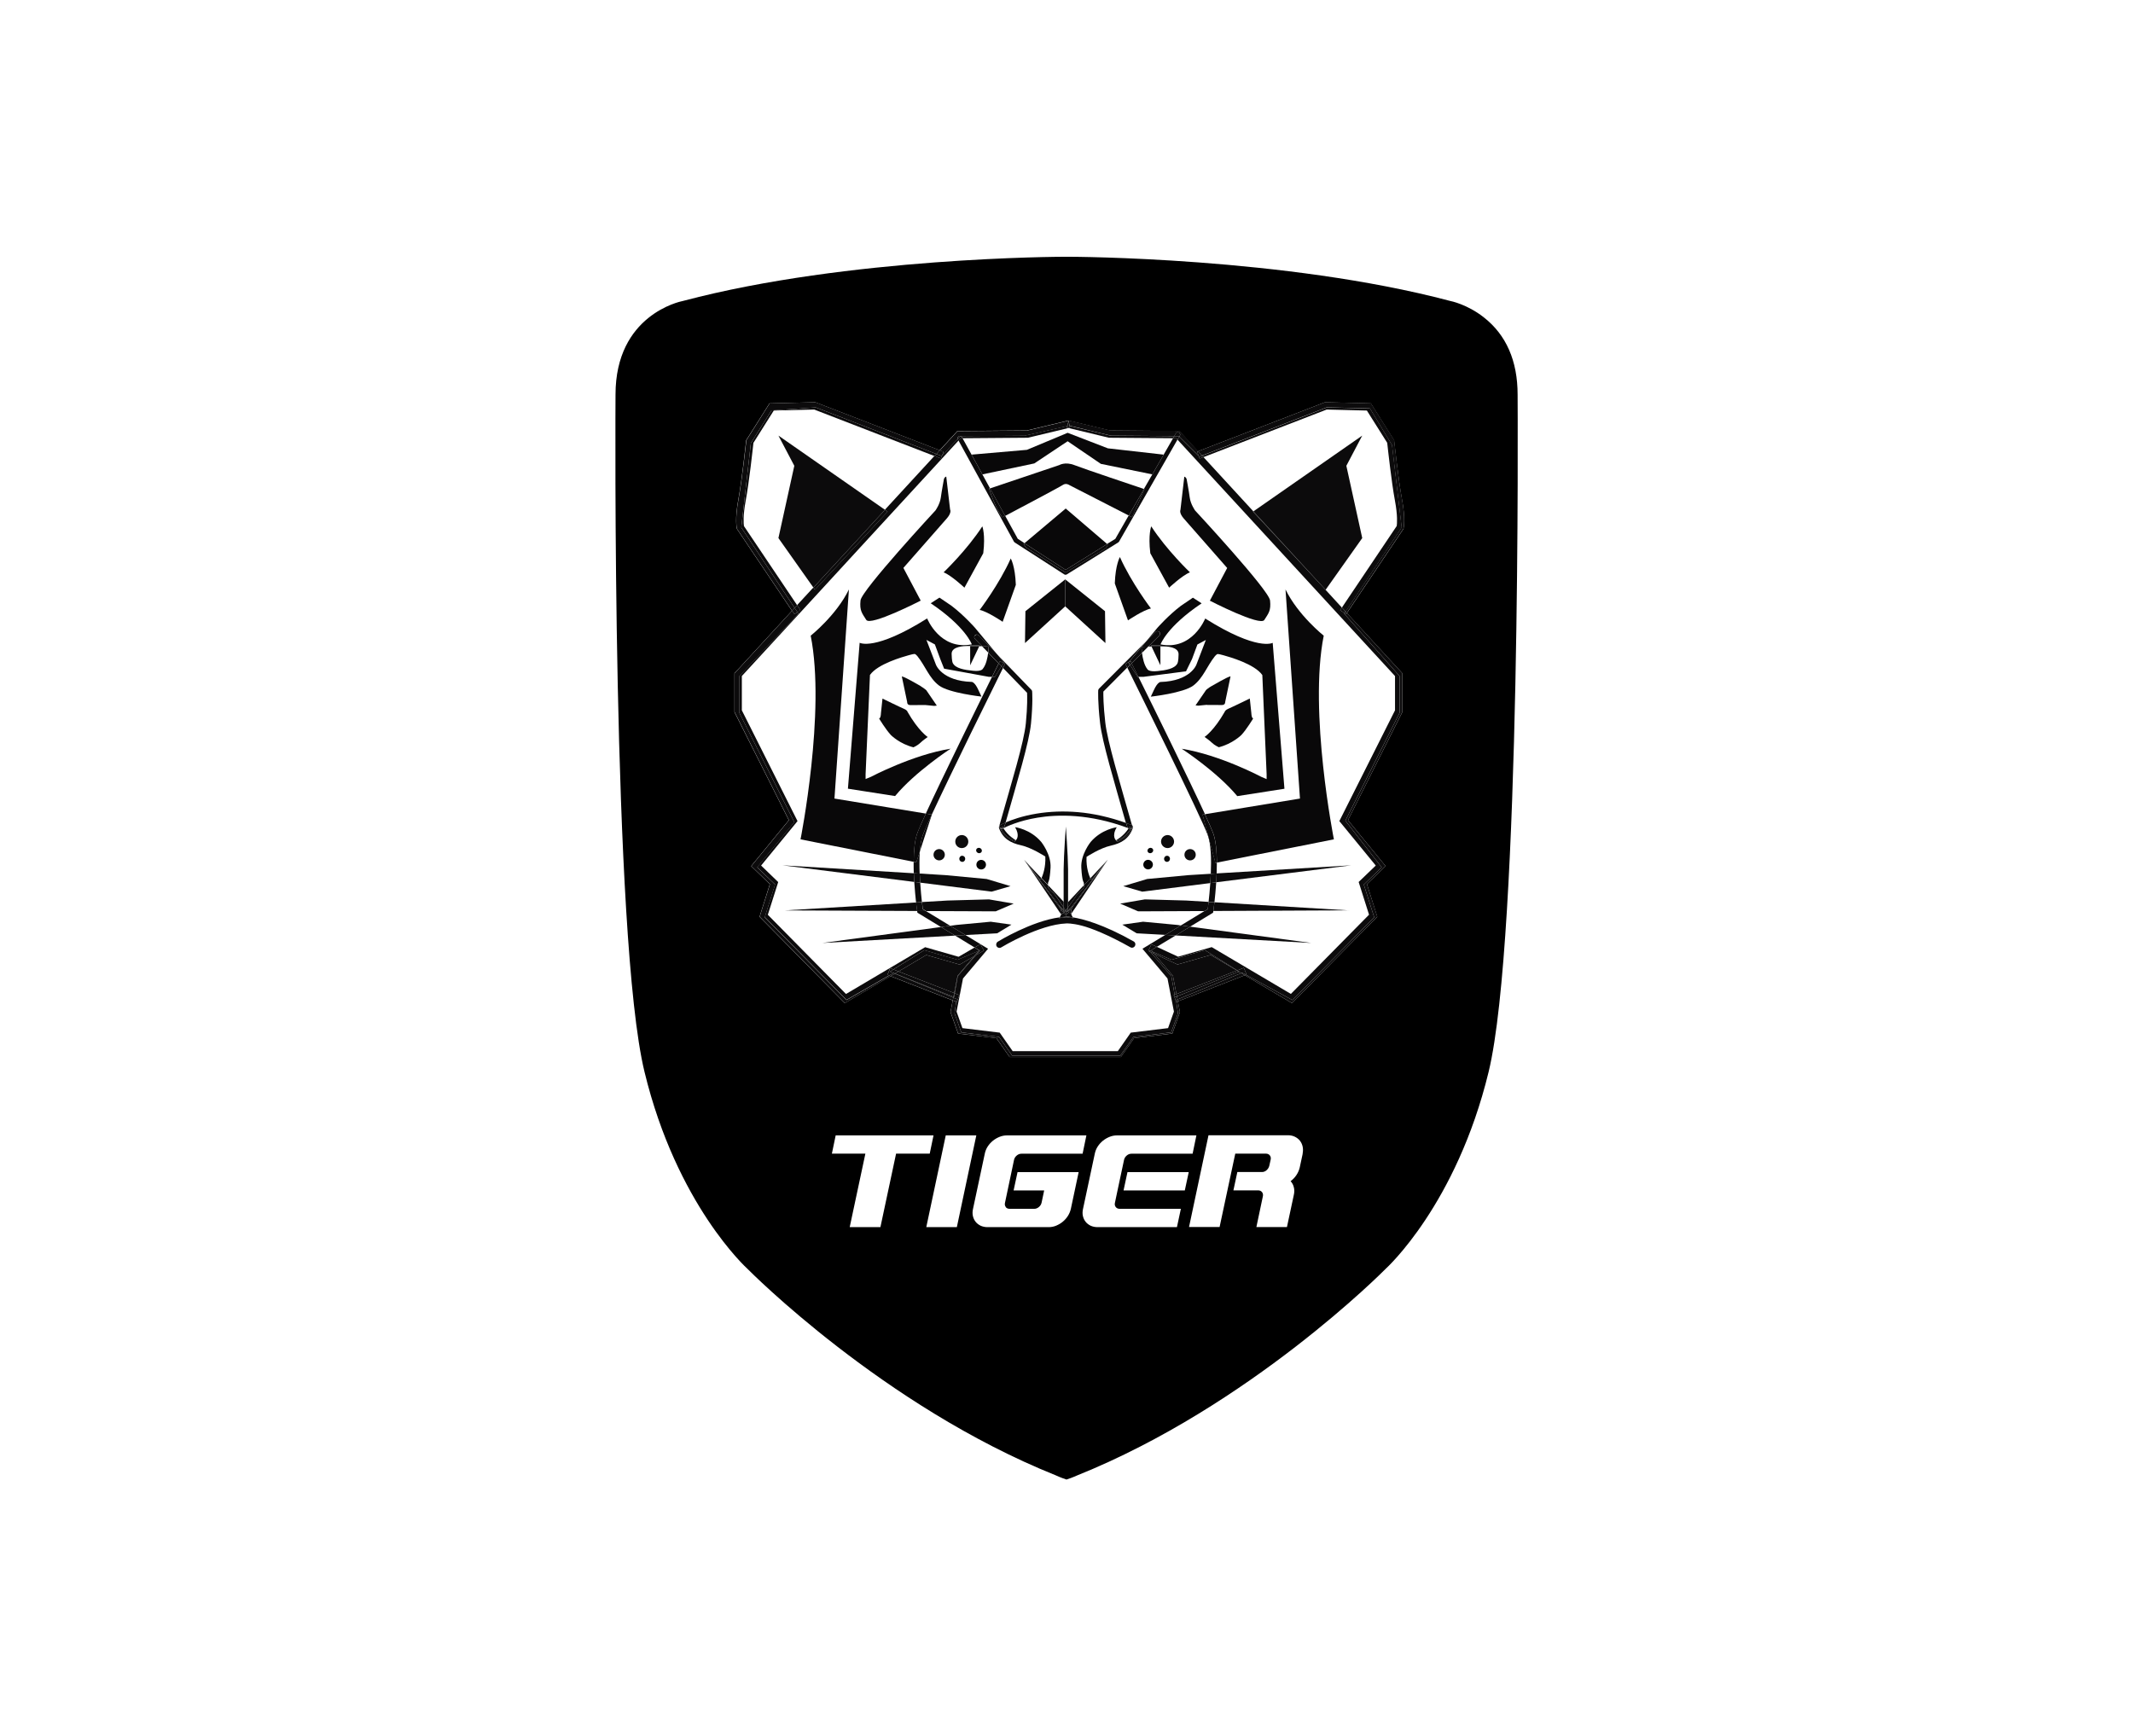 <?xml version="1.0" encoding="UTF-8"?><svg id="Livello_1" xmlns="http://www.w3.org/2000/svg" viewBox="0 0 298.02 242.63"><defs><style>.cls-1{fill:#0b0b0c;}.cls-2{fill:#090809;}.cls-3{fill:#0d0c0d;}.cls-4{fill:#0c0b0c;}.cls-5{fill:#060708;}.cls-6{fill:#020202;}</style></defs><path d="M207.31,44.34c-2.33-1.83-4.65-2.28-4.67-2.28l-.08-.02c-23.04-6.1-52.73-6.16-53.32-6.16h-.44c-.58,0-30.28.06-53.32,6.16l-.08.02c-.38.07-9.4,1.96-9.4,13.08,0,.76-.52,75.81,4.05,94.64,4.5,18.58,14.29,27.44,14.39,27.53l.05.05c.19.19,18.92,19.13,43.01,28.8l.07.03s.58.28,1.44.56c.87-.28,1.45-.56,1.46-.56,24.15-9.7,42.89-28.64,43.08-28.83l.05-.05c.1-.09,9.88-8.95,14.39-27.53,4.56-18.83,4.05-93.88,4.05-94.63,0-4.72-1.59-8.35-4.72-10.8ZM123.01,171.48h-4.29l2.19-10.27h-4.68l.53-2.55h13.67l-.53,2.55h-4.7l-2.19,10.27ZM129.42,171.48l2.72-12.82h4.27l-2.72,12.82h-4.27ZM140.51,168.67c.13.17.32.25.56.25h3.42c.24,0,.46-.08.66-.25.2-.17.33-.37.38-.61l.36-1.71h-4.27l.55-2.56h8.54l-1.09,5.13c-.08.35-.22.69-.42,1-.2.31-.44.58-.72.81-.28.23-.59.41-.93.55-.34.14-.69.2-1.04.2h-8.54c-.35,0-.67-.07-.96-.2-.28-.14-.52-.32-.7-.55-.18-.23-.31-.5-.38-.81-.07-.31-.06-.65.02-1l1.64-7.69c.07-.35.2-.69.4-1,.2-.31.44-.58.72-.81.28-.23.59-.41.93-.55.34-.14.69-.21,1.04-.21h11.11l-.53,2.56h-8.54c-.24,0-.46.08-.66.25-.2.17-.33.37-.38.61l-1.26,5.98c-.06.24-.02.44.11.61ZM164.45,171.48h-11.11c-.35,0-.67-.07-.96-.2-.28-.14-.52-.32-.7-.55-.18-.23-.31-.5-.38-.81-.07-.31-.06-.65.02-1l1.64-7.69c.07-.35.2-.69.4-1,.2-.31.44-.58.72-.81.28-.23.59-.41.93-.55.34-.14.69-.21,1.04-.21h11.11l-.53,2.56h-8.54c-.24,0-.46.08-.66.25-.2.17-.33.37-.38.61l-.91,4.27-.36,1.71c-.06.24-.02.44.11.61s.32.25.56.25h8.54l-.55,2.56ZM165.54,166.35h-8.56l.55-2.56h8.56l-.55,2.56ZM182.01,161.22l-.41,1.91c-.09.39-.25.75-.47,1.08-.22.33-.49.61-.81.85.22.23.37.51.45.84.09.33.09.69,0,1.08l-.96,4.49h-4.27l.9-4.27c.06-.24.02-.44-.11-.61-.13-.17-.32-.25-.56-.25h-3.44l.55-2.56h3.43c.24,0,.46-.08.65-.25.19-.17.32-.37.38-.61l.19-.85c.06-.24.02-.44-.11-.61-.13-.17-.32-.25-.56-.25h-4.27l-2.19,10.25h-4.27l2.72-12.82h11.11c.35,0,.67.07.96.21.28.14.52.32.7.55.18.23.31.5.38.81.07.31.07.65,0,1ZM196.12,73.81l-.02.09-7.91,11.77,7.74,8.41v5.43l-7.59,15.1,5.26,6.42-2.61,2.52,1.44,4.56-11.91,12.07-6.59-3.9-9.36,3.65.29,1.5-1.06,3-5.35.64-1.85,2.64h-15.54l-1.85-2.64-5.35-.64-1.06-3,.31-1.63-8.7-3.39-6.38,3.77-11.91-12.07,1.44-4.56-2.61-2.52,5.26-6.42-7.59-15.1v-5.43l8.03-8.73-7.69-11.44-.02-.09c-.01-.05-.29-1.28.23-4.1.5-2.7,1.06-8.01,1.07-8.06v-.12s3.27-5.17,3.27-5.17l6.4-.16,17.38,6.71,2.47-2.69,9.72-.08,5.76-1.38.02.09.02-.09,5.76,1.38,9.72.08,2.61,2.84,17.76-6.86,6.4.16,3.26,5.17v.12c.02.05.58,5.36,1.08,8.06.53,2.82.25,4.05.23,4.1Z"/><path class="cls-4" d="M155.15,60.87l8.92.07.21-.37c.09-.16.29-.21.45-.12.16.09.21.29.12.45l-.07.12,2.71,2.69-.23-.6.15-.06-2.61-2.84-9.72-.08-5.76-1.38-.02.09.15.65,5.71,1.37Z"/><polygon class="cls-4" points="187.86 85.67 187.81 85.75 195.56 94.49 195.56 99.59 187.97 114.68 193.05 121.2 190.55 123.61 192 128.18 180.58 139.75 174.09 136.22 173.93 136.28 180.52 140.18 192.44 128.1 190.99 123.55 193.6 121.03 188.34 114.61 195.93 99.5 195.93 94.08 188.2 85.67 188.09 85.83 187.86 85.67"/><polygon class="cls-4" points="187.48 84.9 184.83 82.01 175.07 71.5 175.12 71.46 168.14 63.87 167.62 64.07 167.48 63.72 164.77 61.02 164.53 61.45 194.91 94.47 194.91 99.26 187.13 114.74 192.22 120.95 189.83 123.25 191.28 127.82 180.36 138.89 169.3 132.35 164.6 133.69 161.63 132.31 160.86 132.78 161.04 132.99 163.68 134.12 168.34 132.77 172.87 135.6 173.79 135.24 174.17 136.19 174.09 136.22 180.58 139.75 192 128.18 190.55 123.61 193.05 121.2 187.97 114.68 195.56 99.59 195.56 94.49 187.81 85.75 187.86 85.67 187.24 85.26 187.48 84.9"/><polygon class="cls-4" points="149.29 59.81 154.94 61.17 163.9 61.24 164.07 60.95 155.15 60.87 149.44 59.51 149.5 59.76 149.29 59.81"/><path class="cls-4" d="M150.02,128.31l-1.05-.14-1.05.14s.05-.04.11-.12c-3.9.53-8.41,3.27-8.62,3.4-.22.14-.29.42-.16.65.09.14.24.22.4.22.08,0,.17-.02.24-.07.05-.03,5.28-3.21,9.11-3.35h.02s.71-.05,2.12.31c1.3.33,3.73,1.29,6.79,3.02.23.13.51.05.64-.18.13-.23.05-.51-.18-.64-4.29-2.42-7.13-3.15-8.5-3.36.06.08.11.12.11.12Z"/><path class="cls-2" d="M147.97,65l-9.64,3.25,2.11,3.84c1.63-.86,7.56-3.99,8.05-4.32.46-.31.89,0,.89,0l8.33,4.27,2.13-3.71c-.78-.26-8.47-2.84-9.71-3.33-1.31-.52-2.15,0-2.15,0Z"/><polygon class="cls-2" points="143.14 75.91 148.89 79.63 154.69 76.02 148.9 71.06 143.14 75.91"/><path class="cls-2" d="M132.75,71.24l-.54-4.64c-.23.05-.32.32-.32.32,0,0-.32,1.7-.44,2.61-.12.92-.74,1.79-.74,1.79,0,0-10.32,11.14-10.48,12.58-.15,1.45.22,1.79.8,2.72.58.93,7.61-2.69,7.61-2.69l-2.42-4.57s5.42-6.16,6.09-6.94c.67-.78.45-1.19.45-1.19Z"/><path class="cls-2" d="M171.46,79.37l-2.42,4.57s7.03,3.63,7.61,2.69c.58-.93.95-1.27.8-2.72-.15-1.45-10.48-12.58-10.48-12.58,0,0-.62-.88-.74-1.79-.12-.92-.44-2.61-.44-2.61,0,0-.09-.27-.32-.32l-.54,4.64s-.22.41.45,1.19c.67.78,6.09,6.94,6.09,6.94Z"/><path class="cls-2" d="M161.98,88.3c.14.14.14.37,0,.51l-1.53,1.54c.15,0,.3,0,.44-.01l-.08-.17h1.33v.15c.13,0,.24,0,.32,0,.44,0,2.22.04,2.21,1.1s-.16,1.28-.16,1.28c-.38.76-1.63.96-2.82,1.08-1.19.12-1.37-.26-1.37-.26-.47-.58-.67-1.57-.76-2.28l-1.45,1.45c.18.36.5,1.01.94,1.89h.71s5.95-.77,5.95-.77l.84-1.72.75-2.03,1.18-.63-1.33,3.47s-.82,2.27-5.01,2.4c0,0-.41,0-.92,1.13l-.43.92s4.57-.5,5.95-1.56c1.38-1.06,1.88-2.69,3.01-4.1,0,0,.26-.3.38-.3s.36.05.83.18c.85.24,4.33,1.22,5.41,2.76l.6,13.85v.69s-.73-.31-.73-.31c0,0-5.8-3.08-11.13-3.93,0,0,4.93,3.21,7.76,6.62l6.59-1.03-1.64-20.39s-2.1,1.21-9.43-3.4c0,0-1.79,4.51-6.24,3.62,0,0,.85-2.46,5.74-5.74l-1.22-.79-1.68,1.14c-1.74,1.32-3.28,3.07-3.28,3.07l-1.63,1.97,1.39-1.4c.14-.14.37-.14.51,0Z"/><path class="cls-2" d="M138.07,91.19c-.09.71-.28,1.7-.76,2.28,0,0-.18.39-1.37.26-1.19-.12-2.44-.32-2.82-1.08,0,0-.14-.22-.16-1.28-.02-1.05,1.77-1.1,2.21-1.1.09,0,.22,0,.37,0v-.11h1.33l-.06.13c.13,0,.26,0,.4.01l-.99-1.02c-.14-.14-.14-.37,0-.51.14-.14.37-.14.51,0l2.61,2.7-3.12-3.75s-1.53-1.74-3.28-3.07l-1.68-1.14-1.22.79c4.89,3.29,5.74,5.74,5.74,5.74-4.45.88-6.24-3.62-6.24-3.62-7.33,4.61-9.43,3.4-9.43,3.4l-1.64,20.39,6.59,1.03c2.83-3.42,7.76-6.62,7.76-6.62-5.33.86-11.13,3.93-11.13,3.93l-.75.31v-.69s.61-13.85.61-13.85c1.07-1.54,4.56-2.52,5.41-2.76.47-.13.71-.18.83-.18s.38.3.38.3c1.13,1.4,1.63,3.04,3.01,4.1,1.38,1.06,5.95,1.56,5.95,1.56l-.43-.92c-.51-1.13-.92-1.13-.92-1.13-4.19-.13-5.01-2.4-5.01-2.4l-1.33-3.47,1.18.63.75,2.03.54,1.36,6.25,1.14h.44c.42-.86.74-1.5.92-1.87l-1.47-1.52Z"/><path class="cls-2" d="M168.64,98.51s1.59.01,2.09.01c.49,0,.45-.42.45-.42l.75-3.59c-.49.09-2.25,1.15-2.68,1.38-.43.24-.74.53-.74.53l-1.47,2.15.37.04,1.23-.12Z"/><path class="cls-2" d="M171.15,99.41c-1.55,2.73-2.85,3.57-2.85,3.57,0,0,.7.48,1.04.82.34.34.95.62.95.62,1.92-.48,3.15-1.71,3.15-1.71.73-.78,1.65-2.31,1.65-2.31-.24-.08-.25-.71-.25-.71l-.22-2.08s-2.56,1.25-2.96,1.41c-.4.16-.52.38-.52.38Z"/><path class="cls-2" d="M128.68,95.9c-.43-.24-2.19-1.29-2.68-1.38l.75,3.59s-.05.42.45.42c.49,0,2.09-.01,2.09-.01l1.23.12.37-.04-1.47-2.15s-.32-.29-.74-.53Z"/><path class="cls-2" d="M126.78,99.41s-.11-.22-.52-.38c-.4-.16-2.96-1.41-2.96-1.41l-.22,2.08s0,.63-.25.71c0,0,.92,1.53,1.65,2.31,0,0,1.23,1.24,3.15,1.71,0,0,.61-.28.95-.62.34-.34,1.04-.82,1.04-.82,0,0-1.3-.84-2.85-3.57Z"/><polygon class="cls-2" points="143.08 120.13 143.22 120.32 143.16 120.24 143.08 120.13"/><path class="cls-2" d="M146.45,123.29s.22-.15.33-2.03-1.31-3.62-1.31-3.62c-1.52-1.79-3.64-2.05-3.64-2.05.7,1.2.19,1.74.11,1.81,0,0,.03.01.03.01l-.15.21c-1.61-.58-2.04-1.78-2.04-1.78l.03-.04c-.07-.02-.14-.05-.19-.11-.02-.03-.04-.06-.04-.1-.01.06,0,.12,0,.12.52,1.44,1.59,2.09,3.08,2.41,1.49.33,3.39,1.57,3.39,1.57.08,1.52-.37,2.65-.52,3l.89.95c0-.21.04-.38.04-.38Z"/><path class="cls-2" d="M158.07,115.8l.05.06s-.44,1.2-2.04,1.78l-.15-.21s-.66-.54.1-1.83c0,0-2.11.26-3.64,2.05,0,0-1.42,1.74-1.31,3.62.11,1.88.33,2.03.33,2.03,0,0,.05.18.04.39l.89-.95c-.16-.35-.61-1.49-.53-3,0,0,1.89-1.25,3.39-1.57,1.49-.33,2.56-1,3.07-2.44,0,0,.01-.07,0-.13,0,.02,0,.04-.02.06-.04.08-.11.13-.19.16Z"/><path class="cls-4" d="M188.5,127.22l-18.82-1.14c-.07.63-.13,1.08-.15,1.22l18.98-.09Z"/><path class="cls-4" d="M168.86,126.03l-3.1-.19-5.8-.16-3.45.59,2.51,1.08,9.29-.04.44-.27c.03-.2.07-.56.12-1.01Z"/><polygon class="cls-4" points="166.28 129.49 164.26 130.72 183.22 131.77 166.28 129.49"/><polygon class="cls-4" points="164.5 129.25 159.71 128.8 156.81 129.21 158.81 130.42 162.82 130.64 164.99 129.32 164.5 129.25"/><path class="cls-4" d="M188.79,120.92l-18.81,1.13c-.02.42-.04.84-.06,1.24l18.87-2.37Z"/><path class="cls-4" d="M166.05,122.29l-5.77.54-3.34,1,2.65.77,9.51-1.2c.03-.42.05-.85.07-1.3l-3.12.19Z"/><path class="cls-4" d="M109.63,127.22l18.52.08c-.02-.15-.08-.58-.15-1.19l-18.37,1.11Z"/><path class="cls-4" d="M129.37,127.31l9.75.04,2.51-1.08-3.45-.59-5.8.16-3.56.21c.05.44.09.79.12.98l.44.26Z"/><polygon class="cls-4" points="141.32 129.21 138.42 128.8 133.63 129.25 132.76 129.37 134.89 130.66 139.32 130.42 141.32 129.21"/><polygon class="cls-4" points="114.9 131.77 133.45 130.74 131.47 129.54 114.9 131.77"/><path class="cls-4" d="M109.33,120.92l18.41,2.32c-.02-.39-.05-.8-.06-1.21l-18.35-1.11Z"/><path class="cls-4" d="M138.54,124.6l2.65-.77-3.34-1-5.77-.54-3.58-.22c.02.43.04.85.07,1.27l9.98,1.26Z"/><path class="cls-4" d="M149.3,127.48l-.16.22h-.13v.4c.11,0,.41,0,.89.08-.08-.1-.18-.27-.23-.49h0s-.37-.22-.37-.22Z"/><path class="cls-4" d="M149.01,128.11v.06h-.04s1.05.15,1.05.15c0,0-.05-.04-.11-.12-.48-.07-.78-.09-.89-.08Z"/><polygon class="cls-4" points="149.01 127.42 149.01 127.7 149.13 127.7 149.3 127.48 149.19 127.42 149.01 127.42"/><path class="cls-4" d="M148.93,127.7h-.2l-.1-.14-.37.22h0c-.05.18-.14.32-.21.41.3-.04.6-.07.9-.09v-.41Z"/><path class="cls-4" d="M147.92,128.31l1.05-.14h-.04v-.06c-.29.01-.59.04-.9.09-.06.08-.11.12-.11.12Z"/><polygon class="cls-4" points="148.68 127.42 148.74 127.5 148.62 127.57 148.73 127.7 148.93 127.7 148.93 127.42 148.68 127.42"/><path class="cls-4" d="M148.93,128.11s.03,0,.04,0c0,0,.03,0,.04,0v-.4h-.08v.41Z"/><path class="cls-4" d="M148.93,128.11v.06h.04s.04,0,.04,0v-.06s-.03,0-.04,0c-.01,0-.03,0-.04,0Z"/><rect class="cls-4" x="148.93" y="127.42" width=".08" height=".29"/><polygon class="cls-4" points="164.52 139.66 164.57 139.93 173.93 136.28 173.43 135.98 164.52 139.66"/><polygon class="cls-4" points="164.44 139.23 164.52 139.66 173.43 135.98 173.09 135.78 164.44 139.23"/><polygon class="cls-4" points="173.56 135.93 173.43 135.98 173.93 136.28 174.09 136.22 173.56 135.93"/><polygon class="cls-4" points="173.79 135.24 172.87 135.6 173.14 135.77 173.09 135.78 173.43 135.98 173.56 135.93 174.09 136.22 174.17 136.19 173.79 135.24"/><polygon class="cls-4" points="125.02 136.06 124.43 136.41 133.12 139.79 133.2 139.42 125.02 136.06"/><polygon class="cls-4" points="125.04 136.04 125.02 136.06 133.2 139.42 133.22 139.3 125.04 136.04"/><polygon class="cls-4" points="118.27 139.75 106.85 128.18 108.3 123.61 105.8 121.2 110.98 114.89 103.29 99.59 103.29 94.49 111.56 85.75 111.42 85.54 111 85.83 110.67 85.34 102.64 94.08 102.64 99.5 110.23 114.61 104.97 121.03 107.58 123.55 106.14 128.1 118.05 140.18 124.43 136.41 124.22 136.33 118.27 139.75"/><path class="cls-4" d="M131.61,63.71l2.2-2.39c-.04-.14.02-.29.15-.36.09-.05.2-.05.29,0l8.91-.07,5.96-1.35.16-.66-.02-.09-5.76,1.38-9.72.08-2.47,2.69.53.2-.23.59Z"/><path class="cls-4" d="M124.37,135.29l.45.18,4.31-2.69,4.66,1.35,2.94-1.25.07-.08-.64-.39-2.23,1.29-4.67-1.34-11.06,6.54-10.92-11.07,1.45-4.57-2.39-2.31,5.09-6.21-7.78-15.48v-4.79l30.27-32.9-.1-.18s-.02-.05-.02-.08l-2.2,2.39-.14.36-.9-.35-6.92,7.52.37.26-10.15,10.92-.22-.31-2.27,2.46.46.68-.42.29.14.21-8.27,8.73v5.11l7.69,15.29-5.18,6.31,2.5,2.41-1.44,4.56,11.42,11.57,5.95-3.42-.22-.09.37-.95Z"/><path class="cls-4" d="M134.41,61.08l.09.16,9.13-.07,5.66-1.36-.22-.05.06-.24-5.96,1.35-8.91.07c.06.03.12.07.15.13Z"/><polygon class="cls-4" points="149.33 59.48 149.44 59.51 149.29 58.86 149.13 59.52 149.33 59.48"/><polygon class="cls-4" points="149.29 59.81 149.5 59.76 149.44 59.51 149.33 59.48 149.13 59.52 149.07 59.76 149.29 59.81"/><polygon class="cls-4" points="124.83 135.98 124.22 136.33 124.43 136.41 125.02 136.06 124.83 135.98"/><polygon class="cls-4" points="124.34 135.77 124.83 135.47 124.37 135.29 124 136.24 124.22 136.33 124.83 135.98 125.02 136.06 125.04 136.04 124.34 135.77"/><polygon class="cls-4" points="164.35 139.98 164.58 141.61 163.64 144.26 158.36 144.9 156.53 147.51 141.42 147.51 139.59 144.9 134.31 144.26 133.37 141.61 133.6 139.98 133.12 139.79 132.81 141.42 133.87 144.42 139.22 145.07 141.06 147.7 156.61 147.7 158.45 145.07 163.8 144.42 164.86 141.42 164.57 139.93 164.36 140.01 164.35 139.98"/><path class="cls-4" d="M128.57,123.34l-.83-.1c.07,1.11.17,2.13.25,2.87l.82-.05c-.08-.7-.17-1.66-.24-2.72Z"/><path class="cls-4" d="M168.86,126.03l.82.05c.08-.73.18-1.71.25-2.78l-.83.1c-.07,1.02-.16,1.94-.24,2.63Z"/><path class="cls-4" d="M164.99,129.32l1.29.17,3.21-1.95.03-.19s0-.03,0-.04h-1.23s-3.3,2.01-3.3,2.01Z"/><path class="cls-4" d="M128.53,118.95l-.51,1.55-.37-.07c0,.53,0,1.07.02,1.6l.82.05c-.04-1.06-.04-2.15.03-3.13Z"/><path class="cls-4" d="M129.37,127.31h-1.22s0,.03,0,.04l.03.19,3.29,2,1.29-.17-3.39-2.06Z"/><path class="cls-4" d="M140.14,93.33l-.22-.22-.91,1.46h-.4c-2.16,4.37-6.96,14.12-9.26,19.12l.84.14c2.69-5.81,8.59-17.74,9.95-20.49Z"/><polygon class="cls-4" points="164.12 139.01 163.66 136.4 160.74 133.03 160.44 132.89 160.87 131.96 161.63 132.31 164.26 130.72 162.82 130.64 159.62 132.58 163.12 136.73 164.02 141.36 163.2 143.67 157.99 144.3 156.18 146.89 141.49 146.89 139.68 144.3 134.47 143.67 133.65 141.36 134.55 136.73 138.05 132.58 134.89 130.66 133.45 130.74 136.17 132.4 136.97 131.94 137.48 132.82 136.36 133.47 133.82 136.4 133.39 138.8 134.05 139.06 133.68 140.01 133.6 139.98 133.37 141.61 134.31 144.26 139.59 144.9 141.42 147.51 156.53 147.51 158.36 144.9 163.64 144.26 164.58 141.61 164.35 139.98 163.99 139.06 164.12 139.01"/><path class="cls-4" d="M157.89,92.91l-.38.39c1.62,3.28,10.24,20.7,11.23,23.39.46,1.25.52,3.39.43,5.42l.82-.05c.02-.5.03-1.01.03-1.52l-.19.04-1.8-6.75.33-.05c-2.29-4.98-7.13-14.82-9.3-19.2h-.12s-1.04-1.66-1.04-1.66Z"/><polygon class="cls-4" points="160.44 132.89 160.74 133.03 160.52 132.77 161.04 132.99 160.86 132.78 161.63 132.31 160.87 131.96 160.44 132.89"/><path class="cls-4" d="M157.89,92.91l1.04,1.66h.12c-.43-.88-.76-1.53-.94-1.89l-.22.23Z"/><path class="cls-4" d="M139.93,93.11l-.39-.4c-.18.36-.5,1.01-.92,1.86h.4s.91-1.46.91-1.46Z"/><path class="cls-4" d="M168.74,127.05l-.44.27h1.23c.02-.15.08-.6.15-1.23l-.82-.05c-.05.45-.1.81-.12,1.01Z"/><polygon class="cls-4" points="164.99 129.32 162.82 130.64 164.26 130.72 166.28 129.49 164.99 129.32"/><path class="cls-4" d="M169.1,123.4l.83-.1c.03-.4.05-.82.06-1.24l-.82.05c-.02.44-.04.88-.07,1.3Z"/><path class="cls-4" d="M128.93,127.05c-.03-.2-.07-.54-.12-.98l-.82.05c.07.62.13,1.05.15,1.19h1.22s-.44-.26-.44-.26Z"/><polygon class="cls-4" points="131.47 129.54 133.45 130.74 134.89 130.66 132.76 129.37 131.47 129.54"/><path class="cls-4" d="M128.5,122.08l-.82-.05c.02.41.04.82.06,1.21l.83.1c-.03-.41-.05-.83-.07-1.27Z"/><polygon class="cls-4" points="164.31 139.75 164.35 139.98 164.36 140.01 164.57 139.93 164.52 139.66 164.31 139.75"/><polygon class="cls-4" points="164.18 139.33 164.12 139.01 163.99 139.06 164.35 139.98 164.31 139.75 164.52 139.66 164.44 139.23 164.18 139.33"/><polygon class="cls-4" points="133.66 139.61 133.2 139.42 133.12 139.79 133.6 139.98 133.66 139.61"/><polygon class="cls-4" points="134.05 139.06 133.39 138.8 133.3 139.33 133.22 139.3 133.2 139.42 133.66 139.61 133.6 139.98 133.68 140.01 134.05 139.06"/><polygon class="cls-4" points="136.74 132.86 136.96 132.77 136.36 133.47 137.48 132.82 136.97 131.94 136.17 132.4 136.81 132.78 136.74 132.86"/><path class="cls-4" d="M194.82,61.65v-.12s-3.27-5.17-3.27-5.17l-6.4-.16-17.76,6.86.55.6,17.44-6.74,6.02.15,3.08,5.12,1.35,11.51-7.84,11.75.19.21,7.91-11.77.02-.09c.01-.05.29-1.28-.23-4.1-.5-2.7-1.06-8.01-1.07-8.06Z"/><path class="cls-4" d="M185.33,57.23l5.65.14,2.84,4.51c.09.81.6,5.51,1.07,8.02.41,2.18.3,3.3.26,3.6l-7.66,11.4.52.56,7.84-11.75-1.35-11.51-3.08-5.12-6.02-.15-17.44,6.74.19.21,17.19-6.64Z"/><polygon class="cls-4" points="187.86 85.67 188.09 85.83 188.2 85.67 188 85.46 187.86 85.67"/><polygon class="cls-4" points="167.48 63.72 167.57 63.81 167.95 63.67 167.4 63.06 167.25 63.12 167.48 63.72"/><polygon class="cls-4" points="167.48 63.72 167.62 64.07 168.14 63.87 167.95 63.67 167.57 63.81 167.48 63.72"/><polygon class="cls-4" points="187.24 85.26 187.86 85.67 188 85.46 187.48 84.9 187.24 85.26"/><polygon class="cls-4" points="190.33 75.19 188.11 65.09 190.33 60.87 175.12 71.46 184.83 82.01 185.21 82.42 190.33 75.19"/><polygon class="cls-4" points="175.07 71.5 184.83 82.01 175.12 71.46 175.07 71.5"/><path class="cls-4" d="M103.57,73.71l1.34-11.79,2.88-4.57,6.19-.42,16.85,6.51.48-.52-17.38-6.71-6.4.16-3.26,5.17v.12c-.02.05-.58,5.36-1.08,8.06-.53,2.82-.25,4.05-.23,4.1l.02.09,7.69,11.44.36-.39-7.46-11.25Z"/><path class="cls-4" d="M103.94,73.5c-.04-.29-.15-1.42.26-3.6.47-2.51.98-7.21,1.07-8.02l2.84-4.51,5.65-.14,16.81,6.5.26-.29-16.85-6.51-6.19.42-2.88,4.57-1.34,11.79,7.46,11.25.35-.38-7.44-11.07Z"/><polygon class="cls-4" points="111.42 85.54 111.03 84.96 110.67 85.34 111 85.83 111.42 85.54"/><polygon class="cls-4" points="131.59 63.73 131.61 63.71 131.84 63.12 131.31 62.92 130.83 63.44 131.59 63.73"/><polygon class="cls-4" points="131.47 64.07 131.61 63.71 131.59 63.73 130.83 63.44 130.57 63.73 131.47 64.07"/><polygon class="cls-4" points="111.38 84.57 111.03 84.96 111.42 85.54 111.84 85.26 111.38 84.57"/><polygon class="cls-4" points="110.98 65.09 108.76 75.19 113.65 82.11 123.65 71.24 108.76 60.87 110.98 65.09"/><polygon class="cls-4" points="113.87 82.42 124.02 71.5 123.65 71.24 113.65 82.11 113.87 82.42"/><path class="cls-2" d="M136.88,90.17h-1.33v.11c.33,0,.78,0,1.27.02l.06-.13Z"/><path class="cls-2" d="M136.82,90.3c-.49-.01-.94-.01-1.27-.02v2.69l1.27-2.67Z"/><path class="cls-2" d="M162.13,90.17h-1.33l.08.17c.49-.01.93-.01,1.25-.01v-.15Z"/><path class="cls-2" d="M162.13,90.32c-.31,0-.76,0-1.25.01l1.25,2.63v-2.64Z"/><path class="cls-4" d="M163.9,61.24l-1.83,3.19-1.07,1.86h0l-1.17,2.03s.07.02.07.02l-1.73,3.93-.47-.24-1.87,3.27-1.15.71.1.08-.24.5-5.66,3.41-5.56-3.51-.31-.5.12-.1-.93-.6-1.77-3.23c-.26.14-.42.22-.42.22,0,0-1.02-1.44-1.82-4.01l.13-.04-3.84-7h-.26s-.3.33-.3.33l7.74,14.12s.06.09.11.12l6.93,4.47c.05.03.12.05.18.05s.12-.02.17-.05l7.19-4.47s.08-.07.11-.11l8.16-14.25-.19-.21h-.44Z"/><path class="cls-4" d="M164.77,61.02l.07-.12c.09-.16.04-.36-.12-.45-.16-.09-.36-.04-.45.12l-.21.37h.64s.07.08.07.08Z"/><polygon class="cls-4" points="164.34 61.25 164.53 61.45 164.77 61.02 164.7 60.95 164.07 60.95 163.9 61.24 164.34 61.25"/><path class="cls-4" d="M158.18,72.28l1.73-3.93s-.03,0-.07-.02l-2.13,3.71.47.24Z"/><path class="cls-4" d="M138.2,68.29c.8,2.57,1.82,4.01,1.82,4.01,0,0,.15-.08.42-.22l-2.11-3.84-.13.04Z"/><polygon class="cls-4" points="143.14 75.91 143.02 76.01 143.33 76.5 148.89 80.01 154.55 76.6 154.79 76.1 154.69 76.02 148.89 79.63 143.14 75.91"/><path class="cls-4" d="M134.26,60.95c-.09-.04-.2-.05-.29,0-.13.07-.19.22-.15.36l.34-.37h.11Z"/><path class="cls-4" d="M133.93,61.58l.3-.33h.26s-.09-.16-.09-.16c-.03-.06-.09-.11-.15-.13h-.11s-.34.37-.34.37c0,.03.01.05.02.08l.1.18Z"/><path class="cls-2" d="M156.21,117.43c.22-.05.41-.24.41-.24.55-.22,1.1-.96,1.38-1.38-.06,0-.11,0-.17-.02-.05,0-.1-.01-.14-.04-.69,1.1-1.75,1.67-1.75,1.67,0,0,.06.05.28,0Z"/><path class="cls-2" d="M156.62,117.2s-.19.19-.41.24c-.22.05-.28,0-.28,0l.15.21c1.61-.58,2.04-1.78,2.04-1.78l-.05-.06s-.05,0-.07.01c-.28.43-.83,1.17-1.38,1.38Z"/><path class="cls-2" d="M139.9,115.84s-.02,0-.04,0c.28.42.83,1.14,1.38,1.36,0,0,.19.19.41.24.22.05.28,0,.28,0,0,0,0,0,.02-.01-.12-.07-1.1-.63-1.75-1.68-.08.04-.12.06-.12.07-.06.03-.12.05-.18.05Z"/><path class="cls-2" d="M141.65,117.43c-.22-.05-.41-.24-.41-.24-.55-.22-1.1-.94-1.38-1.36-.02,0-.03,0-.05-.01l-.03.04s.44,1.2,2.04,1.78l.15-.21s-.02,0-.03-.01c0,0-.02.01-.02.01,0,0-.06.05-.28,0Z"/><path class="cls-4" d="M149.67,127.7l5.11-7.57-4.77,6.39c-.36.48-.4.88-.34,1.18Z"/><polygon class="cls-4" points="150.02 126.52 150.01 126.52 154.78 120.13 149.64 126.83 150.02 126.52"/><path class="cls-4" d="M150.01,126.52l-.72.96.37.22h0c-.06-.3-.02-.7.34-1.18Z"/><path class="cls-4" d="M149.24,127.42h-.05l.11.06.72-.96s0,0,0,0l-.38.31-.4.52s0,.07,0,.07Z"/><path class="cls-4" d="M148.18,126.97l-4.96-6.65,5.03,7.45c.06-.21.06-.48-.07-.8Z"/><polygon class="cls-4" points="143.15 120.22 143.16 120.24 143.2 120.28 143.15 120.22"/><path class="cls-4" d="M147.92,126.52l.18.15-4.91-6.39-.03-.04.05.08,4.96,6.65c-.06-.14-.14-.29-.26-.45Z"/><path class="cls-4" d="M148.62,127.57l-.44-.6c.13.32.12.59.07.8h0s.37-.21.37-.21Z"/><path class="cls-4" d="M148.68,127.42h-.06s0-.03,0-.07l-.52-.68-.18-.15c.12.16.2.31.26.45l.44.6.11-.07-.06-.08Z"/><path class="cls-4" d="M158.16,115.31c-1.71-6.05-3.42-11.64-3.73-14.34-.28-2.44-.28-3.9-.27-4.33l3.33-3.35c-.16-.32-.26-.52-.26-.53l.5-.25,1.76-2.12s0,0,0,0c0,0,0,0,0,0l.57-.69-6.51,6.53c-.06.06-.1.15-.11.24,0,.06-.08,1.58.26,4.56.3,2.66,1.94,8.07,3.61,13.98.25.09.5.17.75.26.03.01.05.03.08.05Z"/><path class="cls-4" d="M157.68,115.76s0,0,0-.01c-.03-.01-.06-.02-.09-.03.02.02.05.03.08.05Z"/><path class="cls-4" d="M158.11,92.68l1.45-1.45c-.06-.47-.06-.82-.06-.84l-1.76,2.12.23-.12s.07.15.14.29Z"/><path class="cls-4" d="M160.44,90.35l1.53-1.54c.14-.14.14-.37,0-.51-.14-.14-.36-.14-.51,0l-1.39,1.4-.57.69c.3-.02.62-.03.94-.04Z"/><path class="cls-4" d="M157.68,92.58l.05-.07-.5.25s.1.21.26.53l.38-.39-.21-.33Z"/><path class="cls-4" d="M157.89,92.91l.22-.23c-.07-.14-.12-.24-.14-.29l-.23.12-.05.07.21.33Z"/><polygon class="cls-4" points="159.5 90.38 159.5 90.39 159.5 90.38 159.5 90.38"/><path class="cls-4" d="M160.44,90.35c-.32,0-.64.02-.94.04h0s0,.37.06.84l.88-.88Z"/><path class="cls-4" d="M157.83,115.8s-.09-.03-.14-.05c0,0,0,0,0,.01.05.02.09.04.14.04Z"/><path class="cls-4" d="M140.21,92.65l.22.11s-.11.22-.29.58l3.36,3.47c.02.41.07,1.84-.17,4.26-.26,2.67-1.97,8.18-3.68,14.23,0,.03,0,.05,0,.08.02-.02.04-.04.07-.06.03-.02.3-.17.78-.38,1.67-5.9,3.29-11.21,3.55-13.83.29-2.95.16-4.43.16-4.49,0-.08-.04-.16-.1-.22l-4.75-4.91.91,1.1-.05.07Z"/><path class="cls-4" d="M136.23,88.78c-.14.14-.14.37,0,.51l.99,1.02c.31,0,.63.02.92.04,0,0,0,.36-.06.85l1.47,1.52c.08-.16.13-.27.16-.32l.52.26.05-.07-.91-1.1-2.61-2.7c-.14-.14-.36-.14-.51,0Z"/><path class="cls-4" d="M140.21,92.65l-.29.46.22.22c.17-.35.28-.56.29-.58l-.22-.11Z"/><path class="cls-4" d="M139.7,92.39s-.08.16-.16.32l.39.4.29-.46-.52-.26Z"/><path class="cls-4" d="M137.21,90.31l.86.88c.06-.49.06-.85.06-.85-.29-.02-.61-.03-.92-.04Z"/><path class="cls-4" d="M158.09,115.67s-.05.04-.07.06l.02.02s.04-.06.05-.08Z"/><path class="cls-4" d="M139.66,115.52s.01.02.02.03c-.03-.06-.04-.12-.03-.18-.06.07-.09.16-.07.24,0-.04.03-.08.08-.09Z"/><path class="cls-4" d="M139.89,115.73c-.08-.03-.15-.08-.19-.15.03.05.08.12.14.21l.05-.06Z"/><path class="cls-4" d="M140.18,115.7s.01.02.02.03c.45-.23,2.13-1.04,4.76-1.47,2.79-.46,7.24-.57,12.65,1.45-.06-.05-.1-.11-.12-.18-.05-.18-.1-.35-.15-.53-2.26-.8-4.52-1.32-6.74-1.51-1.98-.17-3.93-.1-5.79.21-2.01.33-3.47.87-4.3,1.23-.05.19-.11.37-.16.56-.03.09-.09.16-.16.21Z"/><path class="cls-4" d="M158.15,115.56s.04-.07.04-.07c.05,0,.07.04.08.08.02-.1-.02-.2-.11-.27,0,0,0,.02,0,.02.02.08.01.16-.02.23Z"/><path class="cls-4" d="M139.81,115.82l.02-.03c-.06-.09-.11-.16-.14-.21,0-.01-.01-.02-.02-.03,0-.01-.02-.03-.02-.03-.05,0-.07.05-.08.09,0,.03.02.07.04.1.05.06.11.09.19.11Z"/><path class="cls-4" d="M158.19,115.5s-.01.03-.04.07c-.02.04-.04.08-.07.11-.02.03-.03.05-.05.08l.04.04c.08-.03.15-.08.19-.16.01-.02.01-.04.02-.06-.01-.04-.03-.08-.08-.08Z"/><path class="cls-4" d="M157.83,115.8c.06.02.11.02.17.02.01-.02.03-.04.04-.06l-.02-.02s-.05.04-.09.05c-.03,0-.07.01-.1.01Z"/><path class="cls-4" d="M158.07,115.8l-.04-.04s-.02.04-.04.06c.03,0,.05,0,.07-.01Z"/><path class="cls-4" d="M139.86,115.83s.02,0,.04,0c.06,0,.12-.02.18-.05,0,0,.05-.03.12-.07,0-.01-.01-.02-.02-.03-.05.03-.12.06-.18.06-.03,0-.07,0-.1-.01,0,0,0,0,0,0l-.05.06s.02.03.03.04Z"/><path class="cls-4" d="M139.83,115.8l-.02.03s.03,0,.05.01c0-.01-.02-.03-.03-.04Z"/><path class="cls-4" d="M157.61,115.72s.06.02.09.03c.05-.07.1-.14.14-.22l.18.21s.05-.04.07-.06c.03-.04.05-.08.07-.11.03-.07.04-.15.02-.23,0,0,0-.02,0-.02-.02-.02-.05-.04-.08-.05-.25-.1-.5-.17-.75-.26.05.18.1.35.15.53.02.08.07.14.12.18Z"/><path class="cls-4" d="M158.09,115.67s.05-.07.07-.11c-.02.03-.04.07-.07.11Z"/><path class="cls-4" d="M157.93,115.78s.06-.03.09-.05l-.18-.21c-.04.08-.09.15-.14.22.05.02.09.03.14.05.03,0,.07,0,.1-.01Z"/><path class="cls-4" d="M139.65,115.37c0,.06,0,.13.03.18,0,.01,0,.01.02.03.04.07.11.12.19.15l.18-.21c.03.06.07.12.11.18.07-.05.13-.12.16-.21.05-.19.11-.37.16-.56-.49.21-.75.36-.78.38-.03.02-.05.04-.07.06Z"/><path class="cls-4" d="M139.68,115.55s.01.02.02.03c-.01-.02-.01-.02-.02-.03Z"/><path class="cls-4" d="M140,115.75c.07,0,.13-.02.18-.06-.04-.06-.08-.11-.11-.18l-.18.21s0,0,0,0c.03,0,.07.01.1.01Z"/><polygon class="cls-2" points="154.79 62.65 149.17 60.48 143.48 62.86 135.75 63.53 137.26 66.29 144.51 64.76 149.17 61.66 153.81 64.82 161 66.29 162.07 64.43 162.58 63.53 154.79 62.65"/><polygon class="cls-2" points="161 66.29 162.07 64.43 161 66.29 161 66.29"/><path class="cls-2" d="M170.01,120.54l16.36-3.25s-3.54-17.82-1.42-28.46c0,0-3.58-2.84-5.34-6.46l2.02,29.22-13.28,2.19c.56,1.22.97,2.15,1.15,2.63.38,1.03.51,2.55.52,4.13Z"/><path class="cls-2" d="M169.82,120.58l.19-.04c0-1.58-.14-3.11-.52-4.13-.18-.48-.59-1.41-1.15-2.63l-.33.05,1.8,6.75Z"/><path class="cls-2" d="M129.36,113.69l-12.77-2.1,2.02-29.22c-1.76,3.62-5.34,6.46-5.34,6.46,2.12,10.64-1.42,28.46-1.42,28.46l15.81,3.14c.01-1.54.15-3.02.51-4.02.18-.49.61-1.46,1.19-2.72Z"/><path class="cls-2" d="M128.53,118.95l1.67-5.12h-.01c-.62,1.34-1.07,2.36-1.26,2.86-.22.59-.34,1.38-.41,2.26Z"/><path class="cls-2" d="M128.53,118.95c.07-.88.19-1.67.41-2.26.18-.5.64-1.52,1.26-2.86l-.84-.14c-.58,1.26-1.01,2.22-1.19,2.72-.37,1-.5,2.48-.51,4.02l.37.07.51-1.55Z"/><polygon class="cls-2" points="143.27 85.41 143.21 89.86 148.83 84.73 148.83 80.96 143.27 85.41"/><polygon class="cls-2" points="148.83 80.96 148.83 84.73 154.45 89.86 154.39 85.41 148.83 80.96"/><path class="cls-2" d="M157.6,86.69s2.12-1.44,3.21-1.66c0,0-2.73-3.58-4.34-7.19,0,0-.62,1.05-.71,3.69l1.84,5.16Z"/><path class="cls-2" d="M163.35,82.12s1.87-1.75,2.91-2.14c0,0-3.26-3.11-5.41-6.43,0,0-.45,1.13-.13,3.76l2.63,4.81Z"/><path class="cls-2" d="M137.25,73.55c-2.15,3.32-5.41,6.43-5.41,6.43,1.04.39,2.91,2.14,2.91,2.14l2.63-4.81c.32-2.63-.13-3.76-.13-3.76Z"/><path class="cls-2" d="M136.88,85.23c1.09.22,3.21,1.66,3.21,1.66l1.84-5.16c-.09-2.65-.71-3.69-.71-3.69-1.61,3.61-4.34,7.19-4.34,7.19Z"/><path class="cls-1" d="M148.65,126.84l.07.11s.11.21.2.21c.09,0,.2-.21.2-.21l.08-.11.03-.72c0-1.31,0-3.33,0-4.66-.02-2.1-.31-5.96-.31-5.96,0,0-.29,3.86-.31,5.96-.01,1.29,0,3.25,0,4.57h0s.03.81.03.81Z"/><path class="cls-1" d="M148.93,127.16c-.09,0-.2-.21-.2-.21l-.07-.11v.29s.28.22.28.22v-.19Z"/><path class="cls-1" d="M148.93,127.16v.19l.04.03.23-.19.02-.36-.08.11s-.11.21-.2.21Z"/><polygon class="cls-1" points="149.01 127.42 149.19 127.42 149.2 127.2 148.97 127.39 149.01 127.42"/><polygon class="cls-1" points="148.66 127.13 148.68 127.42 148.68 127.42 148.93 127.42 148.93 127.35 148.66 127.13"/><polygon class="cls-1" points="148.93 127.35 148.93 127.42 148.97 127.39 148.93 127.35"/><polygon class="cls-1" points="148.93 127.42 149.01 127.42 148.97 127.39 148.93 127.42"/><path class="cls-1" d="M149.24,127.35l-.05.07h.05s0-.03,0-.07Z"/><polygon class="cls-1" points="148.68 127.42 148.68 127.42 148.68 127.42 148.68 127.42"/><path class="cls-1" d="M148.62,127.42h.06l-.06-.07s0,.07,0,.07Z"/><path class="cls-3" d="M166.26,120.23c.44.01.8-.33.81-.77s-.33-.8-.77-.81c-.44-.01-.8.33-.81.77-.01.44.33.8.77.81Z"/><path class="cls-3" d="M163.1,118.51c.5.02.92-.38.94-.88.01-.5-.38-.92-.88-.94-.5-.01-.92.38-.94.88-.01.5.38.92.88.94Z"/><path class="cls-5" d="M163.08,119.58c-.23-.01-.42.17-.44.41-.01.24.16.44.39.45.23.01.42-.17.44-.41.01-.24-.16-.44-.39-.45Z"/><path class="cls-5" d="M160.85,119.2c.21-.08.33-.3.26-.49-.07-.19-.3-.29-.51-.21-.21.08-.33.3-.26.49.07.19.3.29.51.21Z"/><path class="cls-6" d="M160.39,121.49c.37.01.67-.28.69-.65.01-.37-.28-.67-.65-.69-.37-.01-.67.28-.69.65-.01.37.28.67.65.69Z"/><path class="cls-3" d="M131.2,118.65c-.44.01-.78.38-.77.81.01.44.38.78.81.77.44-.01.78-.38.77-.81-.01-.44-.38-.78-.81-.77Z"/><path class="cls-3" d="M134.35,116.69c-.5.02-.9.44-.88.94.01.5.43.9.94.88.5-.01.9-.43.88-.94-.02-.5-.44-.9-.94-.88Z"/><path class="cls-5" d="M134.42,119.58c-.23.01-.4.22-.39.45.01.24.21.42.44.41.23-.01.4-.22.39-.45-.01-.24-.21-.42-.44-.41Z"/><path class="cls-5" d="M136.66,119.2c.21.08.44-.02.51-.21.07-.19-.05-.41-.26-.49s-.44.02-.51.21.05.41.26.49Z"/><path class="cls-6" d="M137.07,120.16c-.37.01-.66.32-.65.69.01.37.32.66.69.65.37-.01.66-.32.65-.69-.01-.37-.32-.66-.69-.65Z"/><path class="cls-4" d="M152.68,122.76l2.1-2.63-2.43,2.59s0,0,0,0c.16.35.33.03.33.03Z"/><path class="cls-4" d="M149.24,126.12c0,.26,0,.49,0,.68l1.11-1.61.32-.39s.59-.45.72-.76c.04-.11.06-.23.06-.35l-2.2,2.35v.09Z"/><path class="cls-4" d="M151.39,124.03c-.13.32-.72.76-.72.76l-.32.39-1.11,1.61c0,.15,0,.27,0,.37l.4-.33,5.14-6.7-2.1,2.63s-.17.31-.33-.03c0,0,0,0,0,0l-.89.95c0,.11-.01.24-.06.35Z"/><path class="cls-4" d="M149.64,126.83l-.4.33c0,.08,0,.15,0,.19l.4-.52Z"/><path class="cls-4" d="M149.21,126.84l.03-.04c0-.19,0-.42,0-.68l-.03.72Z"/><path class="cls-4" d="M149.2,127.2l.04-.03c0-.1,0-.22,0-.37l-.03.04-.02.36Z"/><path class="cls-4" d="M149.19,127.42l.05-.07s0-.11,0-.19l-.04.03v.22Z"/><path class="cls-4" d="M143.21,120.3l1.97,2.46s.17.31.33-.03c0,0,0,0,0,0l-2.43-2.59.07.09h0s.06.08.06.08Z"/><path class="cls-4" d="M146.41,123.68c0,.12.01.24.06.35.13.32.72.76.72.76l.32.39,1.11,1.61c0-.21,0-.47,0-.77l-2.21-2.35Z"/><path class="cls-4" d="M145.18,122.76l-1.97-2.46,4.89,6.37.52.43c0-.09,0-.18,0-.3l-1.11-1.61-.32-.39s-.59-.45-.72-.76c-.04-.11-.06-.24-.06-.35l-.89-.95s0,0,0,0c-.16.35-.33.03-.33.03Z"/><path class="cls-4" d="M148.62,127.1l-.52-.43.52.67c0-.05,0-.14,0-.25Z"/><polygon class="cls-4" points="143.21 120.3 143.15 120.22 143.15 120.22 143.2 120.28 143.21 120.3"/><polygon class="cls-4" points="143.21 120.3 143.2 120.28 148.1 126.67 148.1 126.67 143.21 120.3"/><polygon class="cls-4" points="148.62 127.34 148.1 126.67 148.1 126.67 148.62 127.35 148.62 127.34"/><path class="cls-4" d="M148.62,126.03h0c0,.29,0,.55,0,.76l.03.05-.03-.81Z"/><path class="cls-4" d="M148.65,126.84l-.03-.05c0,.12,0,.21,0,.3l.04.04v-.29Z"/><path class="cls-4" d="M148.68,127.42v-.28s-.06-.04-.06-.04c0,.11,0,.19,0,.25l.06.07Z"/><polygon class="cls-4" points="148.62 127.34 148.62 127.35 148.68 127.42 148.68 127.42 148.62 127.34"/><polygon class="cls-4" points="129.42 133.45 125.54 135.75 133.32 138.77 133.79 136.36 136.1 133.62 134.08 134.79 129.42 133.45"/><polygon class="cls-4" points="125.54 135.75 125.04 136.04 133.22 139.3 133.32 138.77 125.54 135.75"/><polygon class="cls-4" points="129.42 133.45 134.08 134.79 136.1 133.62 136.74 132.86 133.8 134.12 129.14 132.77 124.83 135.47 125.54 135.75 129.42 133.45"/><polygon class="cls-4" points="124.83 135.47 124.34 135.77 125.04 136.04 125.54 135.75 124.83 135.47"/><polygon class="cls-4" points="133.79 136.36 133.32 138.77 133.39 138.8 133.82 136.4 136.36 133.47 136.1 133.62 133.79 136.36"/><polygon class="cls-4" points="133.22 139.3 133.3 139.33 133.39 138.8 133.32 138.77 133.22 139.3"/><polygon class="cls-4" points="136.74 132.86 136.1 133.62 136.36 133.47 136.96 132.77 136.74 132.86"/><polygon class="cls-4" points="164.37 138.91 172.82 135.62 169.15 133.45 164.52 134.78 161.28 133.28 163.88 136.36 164.37 138.91"/><polygon class="cls-4" points="164.52 134.78 169.15 133.45 172.82 135.62 172.87 135.6 168.34 132.77 163.68 134.12 161.04 132.99 161.28 133.28 164.52 134.78"/><polygon class="cls-4" points="164.37 138.91 164.44 139.23 173.09 135.78 172.82 135.62 164.37 138.91"/><polygon class="cls-4" points="173.09 135.78 173.14 135.77 172.87 135.6 172.82 135.62 173.09 135.78"/><polygon class="cls-4" points="163.88 136.36 161.28 133.28 160.74 133.03 163.66 136.4 164.12 139.01 164.37 138.91 163.88 136.36"/><polygon class="cls-4" points="160.74 133.03 161.28 133.28 161.04 132.99 160.52 132.77 160.74 133.03"/><polygon class="cls-4" points="164.12 139.01 164.18 139.33 164.44 139.23 164.37 138.91 164.12 139.01"/></svg>